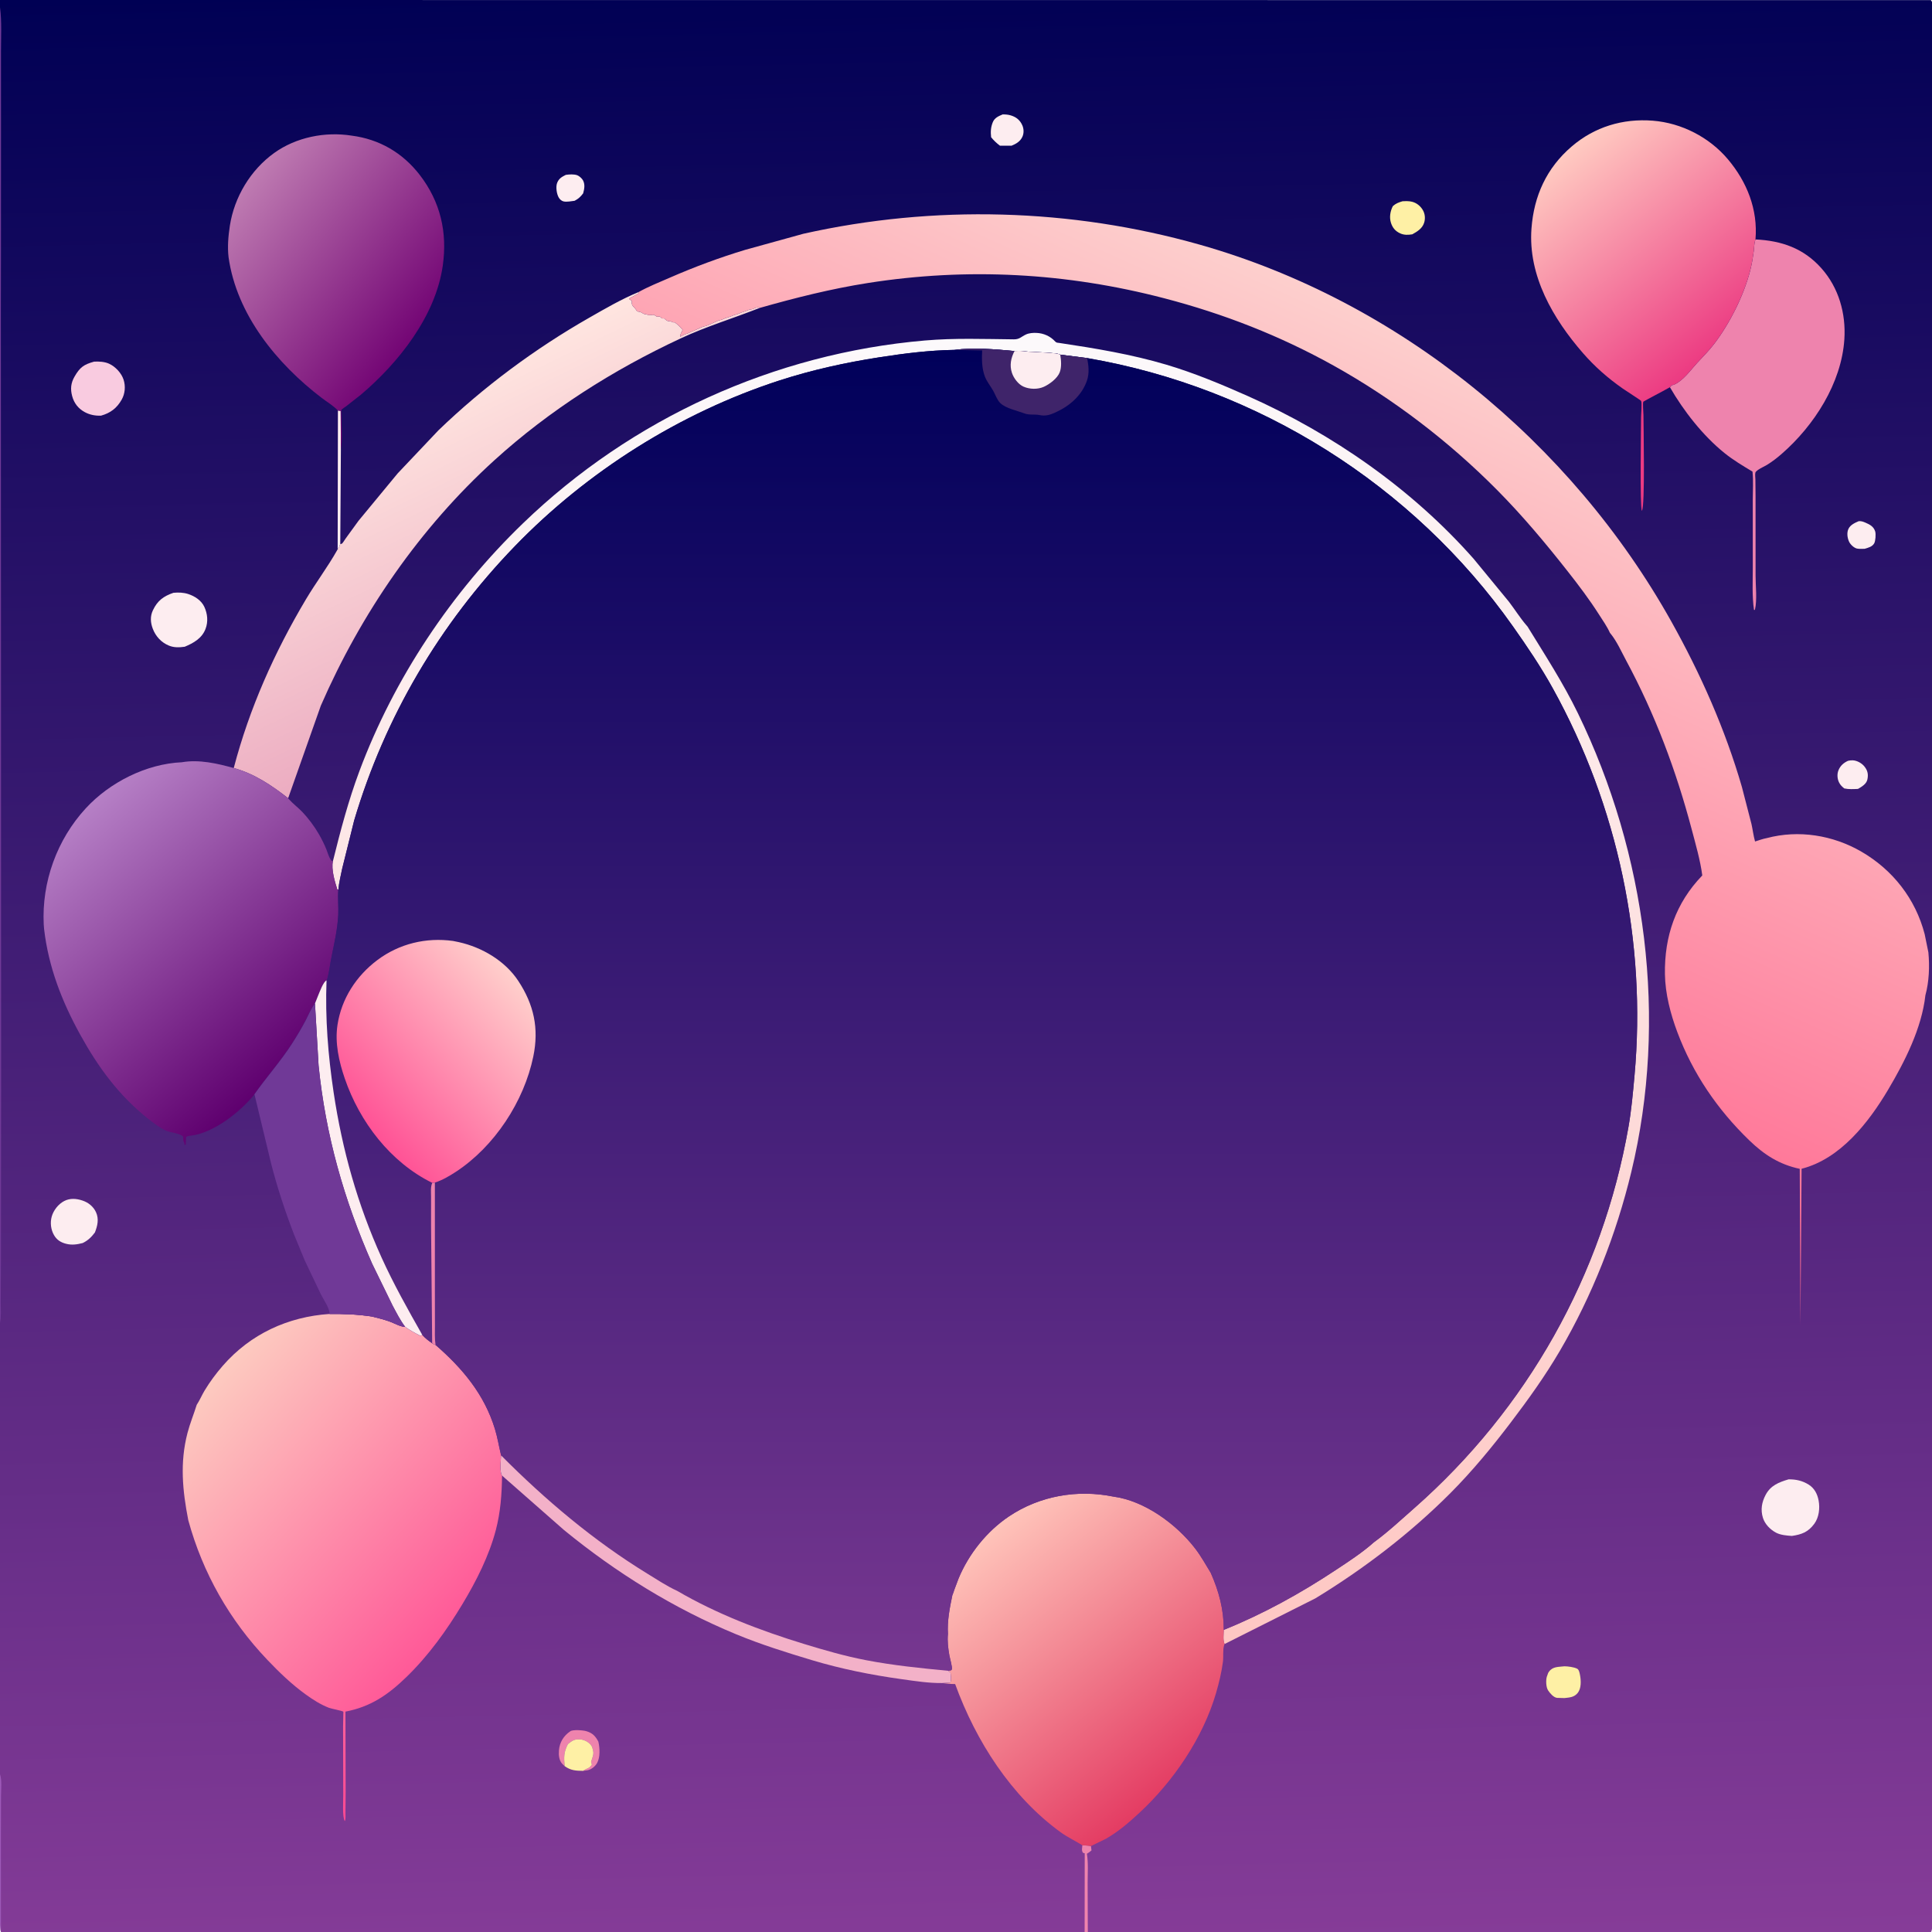 <svg version="1.1" xmlns="http://www.w3.org/2000/svg" style="display: block;" viewBox="0 0 2048 2048" width="1024" height="1024">
<defs>
	<linearGradient id="Gradient1" gradientUnits="userSpaceOnUse" x1="1001.08" y1="-21.95" x2="1046.92" y2="2068.93">
		<stop class="stop0" offset="0" stop-opacity="1" stop-color="rgb(0,0,84)"/>
		<stop class="stop1" offset="1" stop-opacity="1" stop-color="rgb(134,60,152)"/>
	</linearGradient>
	<linearGradient id="Gradient2" gradientUnits="userSpaceOnUse" x1="1069.6" y1="1745.13" x2="1032.89" y2="359.738">
		<stop class="stop0" offset="0" stop-opacity="1" stop-color="rgb(254,199,195)"/>
		<stop class="stop1" offset="1" stop-opacity="1" stop-color="rgb(252,249,251)"/>
	</linearGradient>
	<linearGradient id="Gradient3" gradientUnits="userSpaceOnUse" x1="554.413" y1="720.699" x2="416.852" y2="436.719">
		<stop class="stop0" offset="0" stop-opacity="1" stop-color="rgb(236,172,193)"/>
		<stop class="stop1" offset="1" stop-opacity="1" stop-color="rgb(255,229,224)"/>
	</linearGradient>
	<linearGradient id="Gradient4" gradientUnits="userSpaceOnUse" x1="448.268" y1="363.219" x2="249.294" y2="206.477">
		<stop class="stop0" offset="0" stop-opacity="1" stop-color="rgb(112,0,114)"/>
		<stop class="stop1" offset="1" stop-opacity="1" stop-color="rgb(191,124,178)"/>
	</linearGradient>
	<linearGradient id="Gradient5" gradientUnits="userSpaceOnUse" x1="1828.97" y1="362.44" x2="1662.81" y2="159.526">
		<stop class="stop0" offset="0" stop-opacity="1" stop-color="rgb(236,59,130)"/>
		<stop class="stop1" offset="1" stop-opacity="1" stop-color="rgb(255,202,193)"/>
	</linearGradient>
	<linearGradient id="Gradient6" gradientUnits="userSpaceOnUse" x1="1260.5" y1="1879.2" x2="1051.37" y2="1620.74">
		<stop class="stop0" offset="0" stop-opacity="1" stop-color="rgb(228,60,99)"/>
		<stop class="stop1" offset="1" stop-opacity="1" stop-color="rgb(255,196,186)"/>
	</linearGradient>
	<linearGradient id="Gradient7" gradientUnits="userSpaceOnUse" x1="318.718" y1="1118.28" x2="89.733" y2="855.83">
		<stop class="stop0" offset="0" stop-opacity="1" stop-color="rgb(95,0,111)"/>
		<stop class="stop1" offset="1" stop-opacity="1" stop-color="rgb(182,128,198)"/>
	</linearGradient>
	<linearGradient id="Gradient8" gradientUnits="userSpaceOnUse" x1="511.548" y1="1765.08" x2="200.298" y2="1486.81">
		<stop class="stop0" offset="0" stop-opacity="1" stop-color="rgb(255,73,146)"/>
		<stop class="stop1" offset="1" stop-opacity="1" stop-color="rgb(253,203,192)"/>
	</linearGradient>
	<linearGradient id="Gradient9" gradientUnits="userSpaceOnUse" x1="1187.43" y1="1083.4" x2="1512.23" y2="357.918">
		<stop class="stop0" offset="0" stop-opacity="1" stop-color="rgb(255,101,142)"/>
		<stop class="stop1" offset="1" stop-opacity="1" stop-color="rgb(253,207,205)"/>
	</linearGradient>
	<linearGradient id="Gradient10" gradientUnits="userSpaceOnUse" x1="1040.53" y1="371" x2="1040.47" y2="1770">
		<stop class="stop0" offset="0" stop-opacity="1" stop-color="rgb(0,0,90)"/>
		<stop class="stop1" offset="1" stop-opacity="1" stop-color="rgb(119,55,144)"/>
	</linearGradient>
	<linearGradient id="Gradient11" gradientUnits="userSpaceOnUse" x1="382.053" y1="1184.13" x2="544.562" y2="1036.52">
		<stop class="stop0" offset="0" stop-opacity="1" stop-color="rgb(255,83,150)"/>
		<stop class="stop1" offset="1" stop-opacity="1" stop-color="rgb(255,206,203)"/>
	</linearGradient>
</defs>
<path transform="translate(0,0)" fill="url(#Gradient1)" d="M 0 7.719 L 0 0 L 2046.88 0.125 L 2048 2 L 2048 1423.69 L 2048.05 1896.3 L 2048.05 2011.98 L 2048.05 2037.11 C 2048.05 2040.57 2048.65 2044.91 2047 2048 L 1153.12 2048 L 1149.75 2048 L 1 2048 C -1.971 2042.44 -0.019 1900.07 0 1880.64 L -0 1616.72 L 0 1402.28 L 0 329 L 0 7.719 z"/>
<path transform="translate(0,0)" fill="rgb(157,89,184)" d="M 0 1880.64 C 2.233 1887.43 1.114 1896.48 1.083 1903.7 L 0.973 1943.79 L 1 2048 C -1.971 2042.44 -0.019 1900.07 0 1880.64 z"/>
<path transform="translate(0,0)" fill="rgb(238,131,173)" d="M 1147.34 1956.07 C 1150.39 1956.26 1153.44 1956.36 1156.45 1956.91 L 1157.03 1961.5 C 1155.43 1962.82 1153.96 1964.05 1152.14 1965.07 C 1153.75 1974.96 1152.93 1985.79 1152.94 1995.81 L 1153.12 2048 L 1149.75 2048 L 1149.85 1964.56 L 1147.99 1964.06 C 1146.3 1961.58 1147.15 1959.01 1147.34 1956.07 z"/>
<path transform="translate(0,0)" fill="rgb(253,237,240)" d="M 358.214 435.161 L 361.152 435.549 L 361.357 476.513 L 360.698 576.683 C 359.977 578.905 359.414 580.448 357.934 582.281 L 358.214 435.161 z"/>
<path transform="translate(0,0)" fill="rgb(238,131,173)" d="M 598.517 1872.14 L 595.797 1869.53 C 592.519 1865.73 592.069 1860.16 592.503 1855.37 C 593.272 1846.89 597.39 1840.06 604.559 1835.21 C 607.466 1833.24 618.138 1834.11 621.5 1835.11 C 628.047 1837.05 631.105 1840.24 634.276 1846.16 C 635.834 1852.82 636.377 1862.74 632.941 1868.87 C 630.897 1872.52 626.904 1875.68 622.794 1876.57 L 618.108 1877.18 C 619.171 1876.39 620.126 1875.78 621.362 1875.28 C 624.501 1874.02 625.527 1873.3 627.465 1870.5 L 626.574 1867.74 L 627.778 1863.89 C 628.725 1860.93 629.459 1858.82 628.726 1855.69 L 628.448 1854.63 C 628.08 1853.18 627.735 1851.77 626.891 1850.5 C 624.563 1846.99 619.83 1844.35 615.712 1843.91 C 609.341 1843.23 606.776 1844.91 602.024 1848.79 C 597.531 1857.47 597.729 1862.53 598.517 1872.14 z"/>
<path transform="translate(0,0)" fill="rgb(253,237,240)" d="M 1970.27 552.5 C 1972.82 552.138 1975.18 553.06 1977.5 554.051 C 1982.14 556.029 1986.16 558.206 1987.76 563.281 C 1988.64 566.097 1988.16 573.479 1986.71 576 C 1984.6 579.654 1980.28 580.629 1976.54 581.772 L 1976.03 581.758 C 1973.62 581.78 1970.89 581.991 1968.51 581.5 C 1965.27 580.83 1961.49 577.182 1960.12 574.261 C 1958.26 570.311 1957.49 564.692 1959.44 560.621 C 1961.46 556.394 1966.2 554.228 1970.27 552.5 z"/>
<path transform="translate(0,0)" fill="rgb(253,237,240)" d="M 599.752 185.372 C 603.39 184.813 608.375 184.499 611.883 185.757 C 614.032 186.527 616.961 189.204 618.018 191.21 C 620.345 195.624 619.432 200.465 618.144 205 C 615.355 208.603 613.156 210.76 609.085 212.848 C 605.431 213.252 601.074 214.277 597.463 213.524 C 595.28 213.068 593.348 211.257 592.238 209.307 C 590.072 205.501 588.953 198.089 590.584 193.892 C 592.392 189.242 595.473 187.544 599.752 185.372 z"/>
<path transform="translate(0,0)" fill="rgb(253,237,240)" d="M 1958.95 806.5 C 1960.7 806.122 1962.29 805.869 1964.09 805.969 C 1968.65 806.224 1973.62 809.011 1976.43 812.576 C 1979.83 816.889 1980.65 820.873 1979.5 826.296 C 1978.48 831.109 1973.41 834.039 1969.54 836.279 C 1964.55 836.505 1959.93 836.824 1955 835.769 C 1952.59 833.808 1950.75 832.11 1949.39 829.261 C 1947.54 825.381 1947.24 820.492 1948.87 816.487 C 1950.86 811.639 1954.3 808.644 1958.95 806.5 z"/>
<path transform="translate(0,0)" fill="rgb(254,240,165)" d="M 602.024 1848.79 C 606.776 1844.91 609.341 1843.23 615.712 1843.91 C 619.83 1844.35 624.563 1846.99 626.891 1850.5 C 627.735 1851.77 628.08 1853.18 628.448 1854.63 L 628.726 1855.69 C 629.459 1858.82 628.725 1860.93 627.778 1863.89 L 626.574 1867.74 L 627.465 1870.5 C 625.527 1873.3 624.501 1874.02 621.362 1875.28 C 620.126 1875.78 619.171 1876.39 618.108 1877.18 C 610.418 1877.1 605.008 1876.82 598.517 1872.14 C 597.729 1862.53 597.531 1857.47 602.024 1848.79 z"/>
<path transform="translate(0,0)" fill="rgb(253,237,240)" d="M 1062.9 121.263 C 1065.91 121.282 1068.68 121.452 1071.57 122.345 C 1077.23 124.09 1081.22 127.241 1083.68 132.786 C 1085.35 136.555 1085.52 141.244 1083.77 145 C 1081.48 149.96 1077.2 152.447 1072.32 154.443 L 1060 154.457 C 1056.4 151.705 1053.51 149.008 1050.64 145.5 C 1049.98 139.783 1050.2 134.922 1052.41 129.533 C 1054.34 124.832 1058.51 123.136 1062.9 121.263 z"/>
<path transform="translate(0,0)" fill="rgb(254,240,165)" d="M 1658.36 1766.34 C 1662.17 1766.37 1668.43 1767.16 1671.87 1768.91 C 1673.89 1769.93 1674.51 1773.72 1674.91 1775.82 C 1675.99 1781.58 1676.34 1789.72 1672.45 1794.56 C 1668.67 1799.25 1663.9 1799.39 1658.38 1800.02 L 1650.5 1799.8 C 1646.75 1799.34 1643.05 1794.89 1641.04 1791.88 C 1638.8 1788.54 1638.56 1780.96 1639.75 1777.2 L 1640.38 1775.5 C 1640.97 1773.86 1640.95 1773.46 1642.03 1772 C 1646.16 1766.39 1652.04 1767.13 1658.36 1766.34 z"/>
<path transform="translate(0,0)" fill="rgb(254,240,165)" d="M 1486.72 213.348 C 1490.02 213.184 1493.78 213.03 1496.98 213.893 C 1501.84 215.205 1505.73 218.369 1508.26 222.688 C 1510.64 226.76 1511.07 231.83 1509.58 236.309 C 1507.57 242.34 1502.32 245.485 1497.1 248.382 C 1492.53 249.129 1488.4 249.305 1484.09 247.3 C 1479.21 245.032 1476.22 241.541 1474.53 236.388 C 1472.57 230.436 1473.69 223.917 1476.47 218.5 C 1479.7 215.613 1482.61 214.567 1486.72 213.348 z"/>
<path transform="translate(0,0)" fill="rgb(112,57,151)" d="M 0 7.719 C 2.048 23.13 1.027 39.554 1.042 55.124 L 1.062 137.316 L 1.022 264.648 L 0.91 329 L 1.192 1141.11 L 1.012 1333.49 L 0.777 1380.53 C 0.721 1387.3 1.512 1395.77 0 1402.28 L 0 329 L 0 7.719 z"/>
<path transform="translate(0,0)" fill="rgb(253,237,240)" d="M 87.628 1317.69 C 81.645 1319.21 76.165 1320.03 70.079 1318.47 C 64.377 1317.01 60.176 1314.37 57.207 1309.19 C 53.9 1303.41 53.032 1296.07 54.815 1289.68 C 56.687 1282.99 61.819 1276.38 68.027 1273.16 C 74.254 1269.94 80.885 1270.47 87.34 1272.6 C 93.64 1274.68 98.951 1278.89 101.754 1284.99 C 105.074 1292.21 103.354 1299.48 100.588 1306.49 C 96.904 1311.38 93.199 1315 87.628 1317.69 z"/>
<path transform="translate(0,0)" fill="rgb(249,203,224)" d="M 99.759 383.346 C 104.817 383.046 110.926 383.413 115.592 385.531 C 122.297 388.573 128.731 395.431 131.007 402.5 C 133.236 409.419 132.592 417.258 128.998 423.617 C 123.873 432.686 117.02 437.833 107.156 440.606 C 101.209 440.879 95.268 439.778 90 436.945 C 83.022 433.193 78.512 427.452 76.472 419.809 C 74.482 412.355 75.106 406.039 78.915 399.386 C 84.693 389.295 88.8 386.411 99.759 383.346 z"/>
<path transform="translate(0,0)" fill="rgb(253,237,240)" d="M 183.832 628.397 C 189.111 627.882 194.493 628.051 199.574 629.713 C 206.417 631.952 213.359 636.41 216.516 643.118 C 220.025 650.572 220.839 659.034 217.823 666.797 C 213.945 676.777 205.068 681.689 195.789 685.577 C 190.085 686.359 184.585 686.616 179.14 684.402 C 171.057 681.115 165.047 674.627 161.961 666.5 C 159.489 659.988 159.038 653.397 162.049 647 C 166.899 636.694 173.382 631.975 183.832 628.397 z"/>
<path transform="translate(0,0)" fill="rgb(253,237,240)" d="M 1895.93 1568.17 C 1903.74 1568.08 1910.58 1569.57 1917.3 1573.77 C 1923.4 1577.59 1926.5 1583.73 1927.8 1590.62 C 1929.33 1598.75 1928.23 1608.55 1923.17 1615.37 C 1916.65 1624.15 1909.78 1626.61 1899.5 1628.14 C 1894.03 1627.79 1887.37 1627.25 1882.5 1624.61 C 1876.43 1621.31 1870.89 1615.68 1868.79 1609 C 1866.12 1600.47 1867.53 1592.35 1871.66 1584.6 C 1877.06 1574.5 1885.63 1571.3 1895.93 1568.17 z"/>
<path transform="translate(0,0)" fill="rgb(238,131,173)" d="M 1860.88 253.797 C 1888.62 255.176 1911.87 263.146 1930.78 284.388 C 1949.17 305.044 1956.86 332.323 1955.1 359.6 C 1952.1 406.146 1923 451.296 1888.45 481.314 C 1883.61 485.52 1878.48 489.483 1873 492.828 C 1870.35 494.445 1861.54 498.301 1860.78 501.025 C 1860.26 502.879 1860.77 506.286 1860.79 508.248 L 1860.96 526.091 L 1861 610.267 C 1860.98 621.211 1862.8 635.974 1860.28 646.5 L 1859.29 646.5 C 1857.14 631.806 1858.04 616.241 1858.03 601.418 L 1858.01 529.999 C 1858.01 520.167 1858.76 509.679 1857.72 499.92 C 1847.48 493.787 1837.22 487.661 1827.91 480.152 C 1805.12 461.758 1784.78 435.71 1770.19 410.482 L 1772.1 408.298 C 1773.28 408.149 1773.68 408.168 1774.9 407.611 C 1784.43 403.276 1792.06 392.34 1799.02 384.765 C 1804.97 378.283 1811.37 371.959 1816.73 364.97 C 1833.72 342.786 1848.69 312.983 1855.5 285.834 C 1857.13 279.328 1858.21 272.633 1859.08 265.987 C 1859.55 262.449 1859.43 258.674 1860.43 255.242 L 1860.88 253.797 z"/>
<path transform="translate(0,0)" fill="url(#Gradient2)" d="M 352.901 912.927 C 360.856 880.743 369.345 848.606 380.958 817.5 C 417.814 718.783 478.724 627.755 554.406 554.723 C 669.697 443.469 820.816 374.668 980.464 360.931 C 1012.05 358.213 1043.14 359.399 1074.73 359.717 C 1080.73 359.778 1082.42 356.996 1087.5 354.591 C 1090.82 353.018 1095.13 352.739 1098.75 352.897 C 1106.46 353.234 1113.45 356.435 1118.63 362.083 C 1119.93 363.506 1121.21 363.279 1123.04 363.552 C 1161.21 369.279 1199.27 375.561 1236.37 386.576 C 1265.8 395.313 1294.93 407.458 1322.96 419.931 C 1412.76 459.899 1496.8 518.428 1562.06 592.291 L 1599.47 637.784 C 1605.72 645.955 1611.39 655.076 1618.07 662.826 L 1619.25 664.181 C 1637.94 694.633 1657.05 723.956 1672.7 756.184 C 1745.06 905.166 1768.27 1080.57 1729.24 1242.35 C 1713.35 1308.21 1687.8 1373.49 1653.5 1431.98 C 1637.76 1458.83 1620.01 1483.51 1601.21 1508.25 C 1581.66 1533.98 1560.51 1559.64 1537.69 1582.55 C 1495.13 1625.28 1445.71 1663.07 1394.25 1694.38 L 1298.12 1742.72 C 1296.18 1738.88 1297.14 1732.04 1297.26 1727.73 C 1339.01 1710.96 1378.71 1688.96 1416.16 1664.15 C 1429.77 1655.14 1444.15 1645.8 1456.36 1634.91 C 1471.37 1623.93 1485.23 1610.96 1499.19 1598.68 C 1618.88 1493.32 1698.7 1351.63 1726.28 1194.41 C 1729.39 1176.64 1730.98 1158.53 1732.62 1140.56 C 1745.54 998.737 1715.02 854.22 1645.95 729.544 C 1633.33 706.755 1618.75 685.193 1603.73 663.929 C 1497.75 513.789 1333.47 410.668 1152.45 379.573 L 1123.9 375.949 C 1120.56 374.364 1116.31 374.421 1112.69 374.081 C 1103.21 373.192 1093.35 373.403 1083.99 372.179 C 1080.99 371.785 1078.45 371.883 1075.43 372.114 C 1054.76 370.205 1032.29 368.213 1011.68 370.887 C 984.822 371.324 958.517 374.652 932 378.775 C 896.134 384.351 860.608 392.157 826.054 403.375 C 720.986 437.484 622.482 499.675 545.755 579.013 C 466.191 661.284 408.017 759.907 375.447 869.651 L 362.755 920.677 C 361.31 927.908 359.307 935.597 358.697 942.918 L 357.59 942.931 C 354.883 934.574 350.989 921.453 352.901 912.927 z"/>
<path transform="translate(0,0)" fill="url(#Gradient3)" d="M 676.742 309.69 L 676.954 311.006 L 668.516 315.565 C 667.308 316.222 667.753 315.91 666.804 316.868 L 669.811 319.07 C 669.726 321.833 669.427 322.697 671.266 324.906 L 672.249 325.87 C 673.583 327.205 674.383 328.514 675.384 330.106 L 677.275 330.406 C 679.262 330.744 680.062 331.3 681.752 332.334 C 683.332 333.3 684.377 332.958 685.953 333.431 L 687.748 334.192 L 689 333.925 C 690.713 333.6 689.955 333.626 691.834 334.2 L 693.007 333.499 C 693.859 334.019 695.788 335.563 696.659 335.727 C 696.911 335.774 698.842 335.432 699 335.492 C 701.768 336.542 700.313 337.971 704 337.492 L 705.526 338.799 C 706.999 340.029 707.708 340.44 709.654 340.58 C 711.647 340.722 710.759 340.5 712.273 341.215 C 713.859 341.964 713.038 341.697 715.25 341.718 C 718.551 344.044 720.985 346.618 723.662 349.628 C 722.544 351.992 720.967 354.359 721 357 L 722.453 356.203 C 724.26 355.23 725.987 354.265 727.984 353.766 C 729.485 353.391 730.611 352.645 732 352 L 734.5 351 L 743.005 347.25 C 744.174 346.677 745.078 346.312 746.346 346.031 C 750.976 345.005 756.537 341.879 761 340 C 762.15 339.516 762.903 339.421 764.115 339.141 C 765.992 338.706 767.265 337.858 769.005 337.25 C 771.619 336.337 773.977 335.806 776.609 334.609 C 777.841 334.049 778.725 333.829 780 333.5 C 782.177 332.938 783.946 331.969 786.005 331.25 C 788.464 330.391 790.534 329.834 793.003 328.734 C 794.568 328.037 794.074 328.313 795.937 328.047 C 799.67 327.514 801.002 325.196 805.109 326.024 L 805.169 326.46 C 777.2 337.485 748.813 345.999 721.41 358.78 C 650.03 392.071 582.471 434.849 524.06 487.895 C 444.976 559.717 382.675 650.335 340.101 748 L 305.436 846.143 C 287.892 832.452 269.52 820.068 247.783 814.145 C 264.41 750.762 290.828 691.619 324.244 635.412 C 334.709 617.81 347.288 601.162 357.315 583.398 L 357.934 582.281 C 359.414 580.448 359.977 578.905 360.698 576.683 C 361.252 576.579 361.869 576.645 362.362 576.37 C 363.273 575.863 365.578 571.96 366.392 570.84 L 380.038 552.072 L 421.557 501.797 L 464.729 456.188 C 512.691 409.961 567.034 369.663 624.85 336.67 C 641.646 327.085 658.83 317.049 676.742 309.69 z"/>
<path transform="translate(0,0)" fill="url(#Gradient4)" d="M 242.281 272.633 C 241.001 261.699 241.991 250.205 243.655 239.355 C 248.32 208.941 265.601 180.119 290.651 162.146 C 313.958 145.422 344.703 139.339 372.786 143.78 C 402.126 147.563 426.82 161.938 444.99 185.483 C 466.851 213.81 474.415 246.323 469.341 281.75 C 461.69 335.17 422.579 384.568 382.392 418.538 L 366.824 430.736 C 366.195 431.212 362.248 433.79 362.025 434.345 C 361.426 435.837 361.986 441.018 361.975 442.823 C 361.91 453.497 363.129 466.068 361.357 476.513 L 361.152 435.549 L 358.214 435.161 C 353.385 430.045 346.622 426.076 341.036 421.817 C 293.399 385.49 250.818 333.391 242.281 272.633 z"/>
<path transform="translate(0,0)" fill="url(#Gradient5)" d="M 1770.19 410.482 C 1766.89 412.469 1742.21 425.44 1742.01 425.787 C 1741.17 427.227 1742.12 437.381 1742.13 439.994 C 1742.16 452.924 1743.97 536.33 1740.5 541.49 C 1738.19 538.037 1739.59 453.38 1739.61 441.958 C 1739.62 439.101 1740.72 427.053 1739.64 425.015 C 1739.41 424.573 1736.02 422.361 1735.5 422.011 L 1720.22 411.917 C 1704.45 400.873 1690.71 388.877 1678.06 374.359 C 1646.38 337.997 1619.71 292.35 1623.42 242.344 C 1625.99 207.658 1639.41 178.07 1666.12 155.213 C 1690.38 134.44 1720.29 125.447 1752 127.931 C 1782.5 130.32 1811.94 145.472 1831.65 168.834 C 1851.84 192.757 1863.6 222.182 1860.88 253.797 L 1860.43 255.242 C 1859.43 258.674 1859.55 262.449 1859.08 265.987 C 1858.21 272.633 1857.13 279.328 1855.5 285.834 C 1848.69 312.983 1833.72 342.786 1816.73 364.97 C 1811.37 371.959 1804.97 378.283 1799.02 384.765 C 1792.06 392.34 1784.43 403.276 1774.9 407.611 C 1773.68 408.168 1773.28 408.149 1772.1 408.298 L 1770.19 410.482 z"/>
<path transform="translate(0,0)" fill="url(#Gradient6)" d="M 1009.57 1690.86 C 1009.8 1690.83 1011.42 1685.83 1011.67 1685.12 L 1016.03 1673.5 C 1026.8 1647.4 1045.96 1623.31 1069.41 1607.54 C 1101.94 1585.66 1141.91 1578.68 1180.18 1586.45 C 1213.29 1590.81 1247.19 1615.74 1267.02 1641.61 C 1273.4 1649.92 1277.95 1658.43 1283.42 1667.25 C 1292.11 1686.85 1297.28 1706.16 1297.26 1727.73 C 1297.14 1732.04 1296.18 1738.88 1298.12 1742.72 L 1297.69 1743.74 C 1296 1748.98 1297.1 1755.89 1296.37 1761.46 C 1294.9 1772.76 1292.25 1783.74 1289.07 1794.67 C 1275.15 1842.45 1243.66 1888.56 1207.36 1922.1 C 1196.46 1932.18 1185.36 1941.69 1172.44 1949.12 L 1156.45 1956.91 C 1153.44 1956.36 1150.39 1956.26 1147.34 1956.07 C 1139.68 1951.24 1131.66 1947.62 1124.25 1942.22 C 1071.7 1903.97 1034.44 1845.52 1012.49 1785.16 C 1007.72 1785.16 1003.26 1784.75 998.55 1784.09 L 1007.48 1783.5 C 1008.42 1780.25 1007.81 1776.42 1007.6 1773.05 L 1005.09 1771.12 L 1007.92 1770.72 C 1008.3 1770.31 1008.91 1770.03 1009.08 1769.5 C 1009.69 1767.58 1006.83 1757.4 1006.39 1754.9 C 1005.11 1747.56 1004.06 1739.51 1004.87 1732.07 C 1003.97 1718.4 1006.79 1704.17 1009.57 1690.86 z"/>
<path transform="translate(0,0)" fill="url(#Gradient7)" d="M 192.829 808.014 C 211.09 804.855 230.245 809.27 247.783 814.145 C 269.52 820.068 287.892 832.452 305.436 846.143 L 306.18 847.062 C 310.275 851.77 315.526 855.628 319.891 860.129 C 326.82 867.273 333.305 875.993 338.24 884.609 C 341.136 889.666 343.842 895.107 346.026 900.5 C 347.446 904.004 348.393 908.069 350.517 911.203 C 351.639 912.857 350.995 912.324 352.901 912.927 C 350.989 921.453 354.883 934.574 357.59 942.931 L 358.697 942.918 L 358.606 943.894 C 357.9 952.535 359.009 961.222 358.563 969.9 C 357.749 985.709 354.223 1000.09 351.192 1015.52 C 349.68 1023.21 348.844 1031.52 346.5 1038.99 L 346.14 1039.25 C 342.766 1040.6 338.946 1051.27 337.414 1054.83 L 333.896 1063.69 C 329.789 1069.03 327.256 1075.48 324.159 1081.44 C 319.675 1090.06 314.705 1098.37 309.443 1106.54 C 297.27 1125.43 282.531 1141.77 269.736 1160.02 L 269.147 1160.79 C 254.409 1178.81 226.278 1201.14 202.175 1203.87 C 200.276 1204.09 199.005 1204.22 197.29 1205.15 L 196.835 1213.5 L 195.51 1213.5 L 195.51 1211.5 C 193.848 1209.84 194.297 1207.31 194.142 1205 C 191.484 1201.4 180.568 1200.67 175.844 1198.48 C 169.121 1195.35 162.96 1190.61 157.16 1186.02 C 126.1 1161.45 104.033 1131.26 85.093 1096.91 C 65.589 1061.55 51.423 1025.15 46.735 984.801 L 46.366 980 C 44.13 935.046 60.317 890.14 90.857 856.92 C 116.226 829.324 155.052 809.69 192.829 808.014 z"/>
<path transform="translate(0,0)" fill="url(#Gradient8)" d="M 349.36 1392.85 C 364.766 1392.7 378.831 1393.26 394.093 1395.51 C 400.508 1397.06 406.841 1398.65 413.062 1400.87 C 417.974 1402.62 424.496 1406.5 429.547 1406.53 C 434.647 1410.18 439.89 1413.02 445.48 1415.85 L 447.688 1415.14 C 450.863 1418.72 454.214 1421.23 458.113 1423.92 C 458.984 1424.38 460.755 1425.52 461.692 1425.68 C 490.252 1450.51 513.332 1477.92 524.622 1514.75 C 527.457 1524 528.909 1533.44 531.2 1542.81 C 530.923 1548.14 529.469 1559.97 532.192 1564.18 C 531.956 1583.8 530.615 1602.75 525.626 1621.83 C 518.449 1649.27 504.85 1676.07 490.297 1700.25 C 473.404 1728.32 454.333 1754.91 430.774 1777.77 C 411.365 1796.61 392.877 1809.28 366.179 1814.39 L 366.399 1899.34 L 366.187 1922.16 C 366.147 1924.72 366.643 1928.24 365.5 1930.49 C 362.704 1926.28 363.918 1908.67 363.853 1902.99 L 363.675 1829.93 C 363.725 1826.64 364.002 1814.52 363.997 1814.51 C 362.902 1813.46 351.363 1811.37 348.737 1810.36 C 339.768 1806.9 331.6 1801.66 323.851 1796.04 C 309.064 1785.31 296.055 1772.78 283.478 1759.58 C 243.328 1717.46 214.982 1667.62 199.591 1611.52 C 193.468 1580.06 190.549 1550.57 198.724 1519.09 C 201.391 1508.82 205.399 1499.24 208.534 1489.16 C 211.666 1484.48 213.927 1478.95 216.867 1474.08 C 222.562 1464.65 228.93 1456.07 236.154 1447.77 C 265.444 1414.11 305.244 1395.78 349.36 1392.85 z"/>
<path transform="translate(0,0)" fill="url(#Gradient9)" d="M 676.742 309.69 C 687.319 303.786 698.931 299.191 710.046 294.343 C 736.244 282.916 762.639 273.101 790 264.828 L 851.688 247.778 C 989.937 216.857 1135.26 220.705 1271.56 259.293 C 1482.38 318.975 1665.16 468.282 1771.86 659.152 C 1802.78 714.481 1828.85 773.277 1846.49 834.228 L 1856.63 873.469 C 1858 879.652 1858.71 885.906 1860.43 892.012 C 1864.52 890.745 1868.69 889.198 1872.89 888.413 C 1906.67 879.416 1943.01 885.32 1973.09 902.75 C 2006.48 922.104 2030.49 952.842 2040.22 990.217 L 2044.16 1009.55 C 2045.56 1024.4 2044.94 1040.64 2040.99 1055.08 C 2037.1 1089.99 2019.2 1125.27 2001.52 1155.07 C 1980.78 1190.03 1950.78 1228.5 1909.77 1238.93 L 1908.52 1405 L 1907.8 1239.01 C 1886.22 1234.42 1870.17 1224.15 1854.36 1208.87 C 1820.59 1176.24 1794.51 1138.08 1777.97 1093.92 C 1770.76 1074.67 1765.24 1053.43 1764.9 1032.79 C 1764.25 992.449 1776.32 957.234 1804.49 928.027 C 1802.39 911.905 1797.45 894.957 1793.29 879.207 C 1776.77 816.726 1754.43 757.143 1723.78 700.156 C 1718.91 691.085 1713.97 679.981 1707.55 672.016 L 1706.61 670.878 C 1703.58 664.104 1698.94 657.574 1694.95 651.316 C 1684.76 635.351 1673.45 620.404 1661.75 605.534 C 1638.24 575.64 1613.98 546.679 1587.19 519.622 C 1536.28 468.201 1477.05 422.826 1413.77 387.608 C 1356.72 355.853 1297.31 332.663 1234.15 316.178 C 1130.7 289.182 1025.71 283.376 920 300.001 C 880.975 306.139 843.128 315.676 805.169 326.46 L 805.109 326.024 C 801.002 325.196 799.67 327.514 795.937 328.047 C 794.074 328.313 794.568 328.037 793.003 328.734 C 790.534 329.834 788.464 330.391 786.005 331.25 C 783.946 331.969 782.177 332.938 780 333.5 C 778.725 333.829 777.841 334.049 776.609 334.609 C 773.977 335.806 771.619 336.337 769.005 337.25 C 767.265 337.858 765.992 338.706 764.115 339.141 C 762.903 339.421 762.15 339.516 761 340 C 756.537 341.879 750.976 345.005 746.346 346.031 C 745.078 346.312 744.174 346.677 743.005 347.25 L 734.5 351 L 732 352 C 730.611 352.645 729.485 353.391 727.984 353.766 C 725.987 354.265 724.26 355.23 722.453 356.203 L 721 357 C 720.967 354.359 722.544 351.992 723.662 349.628 C 720.985 346.618 718.551 344.044 715.25 341.718 C 713.038 341.697 713.859 341.964 712.273 341.215 C 710.759 340.5 711.647 340.722 709.654 340.58 C 707.708 340.44 706.999 340.029 705.526 338.799 L 704 337.492 C 700.313 337.971 701.768 336.542 699 335.492 C 698.842 335.432 696.911 335.774 696.659 335.727 C 695.788 335.563 693.859 334.019 693.007 333.499 L 691.834 334.2 C 689.955 333.626 690.713 333.6 689 333.925 L 687.748 334.192 L 685.953 333.431 C 684.377 332.958 683.332 333.3 681.752 332.334 C 680.062 331.3 679.262 330.744 677.275 330.406 L 675.384 330.106 C 674.383 328.514 673.583 327.205 672.249 325.87 L 671.266 324.906 C 669.427 322.697 669.726 321.833 669.811 319.07 L 666.804 316.868 C 667.753 315.91 667.308 316.222 668.516 315.565 L 676.954 311.006 L 676.742 309.69 z"/>
<path transform="translate(0,0)" fill="url(#Gradient10)" d="M 1011.68 370.887 C 1032.29 368.213 1054.76 370.205 1075.43 372.114 C 1078.45 371.883 1080.99 371.785 1083.99 372.179 C 1093.35 373.403 1103.21 373.192 1112.69 374.081 C 1116.31 374.421 1120.56 374.364 1123.9 375.949 L 1152.45 379.573 C 1333.47 410.668 1497.75 513.789 1603.73 663.929 C 1618.75 685.193 1633.33 706.755 1645.95 729.544 C 1715.02 854.22 1745.54 998.737 1732.62 1140.56 C 1730.98 1158.53 1729.39 1176.64 1726.28 1194.41 C 1698.7 1351.63 1618.88 1493.32 1499.19 1598.68 C 1485.23 1610.96 1471.37 1623.93 1456.36 1634.91 C 1444.15 1645.8 1429.77 1655.14 1416.16 1664.15 C 1378.71 1688.96 1339.01 1710.96 1297.26 1727.73 C 1297.28 1706.16 1292.11 1686.85 1283.42 1667.25 C 1277.95 1658.43 1273.4 1649.92 1267.02 1641.61 C 1247.19 1615.74 1213.29 1590.81 1180.18 1586.45 C 1141.91 1578.68 1101.94 1585.66 1069.41 1607.54 C 1045.96 1623.31 1026.8 1647.4 1016.03 1673.5 L 1011.67 1685.12 C 1011.42 1685.83 1009.8 1690.83 1009.57 1690.86 C 1006.79 1704.17 1003.97 1718.4 1004.87 1732.07 C 1004.06 1739.51 1005.11 1747.56 1006.39 1754.9 C 1006.83 1757.4 1009.69 1767.58 1009.08 1769.5 C 1008.91 1770.03 1008.3 1770.31 1007.92 1770.72 L 1005.09 1771.12 L 1007.6 1773.05 C 1007.81 1776.42 1008.42 1780.25 1007.48 1783.5 L 998.55 1784.09 C 984.538 1784.26 969.858 1781.96 956 1780.03 C 923.817 1775.55 891.95 1769.2 860.809 1759.86 C 833.633 1751.7 806.719 1743.27 780.466 1732.44 C 714.316 1705.14 653.2 1667.18 597.9 1621.92 L 532.192 1564.18 C 529.469 1559.97 530.923 1548.14 531.2 1542.81 C 528.909 1533.44 527.457 1524 524.622 1514.75 C 513.332 1477.92 490.252 1450.51 461.692 1425.68 C 460.755 1425.52 458.984 1424.38 458.113 1423.92 C 454.214 1421.23 450.863 1418.72 447.688 1415.14 L 445.48 1415.85 C 439.89 1413.02 434.647 1410.18 429.547 1406.53 C 424.496 1406.5 417.974 1402.62 413.062 1400.87 C 406.841 1398.65 400.508 1397.06 394.093 1395.51 C 378.831 1393.26 364.766 1392.7 349.36 1392.85 C 349.466 1386.64 343.055 1377.91 340.173 1372.09 L 323.088 1336.23 L 311.631 1308.5 C 302.232 1284.06 293.798 1258.58 287.335 1233.21 L 269.736 1160.02 C 282.531 1141.77 297.27 1125.43 309.443 1106.54 C 314.705 1098.37 319.675 1090.06 324.159 1081.44 C 327.256 1075.48 329.789 1069.03 333.896 1063.69 L 337.414 1054.83 C 338.946 1051.27 342.766 1040.6 346.14 1039.25 L 346.5 1038.99 C 348.844 1031.52 349.68 1023.21 351.192 1015.52 C 354.223 1000.09 357.749 985.709 358.563 969.9 C 359.009 961.222 357.9 952.535 358.606 943.894 L 358.697 942.918 C 359.307 935.597 361.31 927.908 362.755 920.677 L 375.447 869.651 C 408.017 759.907 466.191 661.284 545.755 579.013 C 622.482 499.675 720.986 437.484 826.054 403.375 C 860.608 392.157 896.134 384.351 932 378.775 C 958.517 374.652 984.822 371.324 1011.68 370.887 z"/>
<path transform="translate(0,0)" fill="rgb(238,131,173)" d="M 458.217 1253.89 L 460.99 1253.57 L 460.999 1370.23 L 461.049 1405.07 C 461.065 1411.89 460.671 1418.93 461.692 1425.68 C 460.755 1425.52 458.984 1424.38 458.113 1423.92 L 456.928 1298.7 L 456.945 1268.76 C 456.957 1263.95 456.2 1258.31 458.217 1253.89 z"/>
<path transform="translate(0,0)" fill="rgb(253,237,240)" d="M 333.896 1063.69 L 337.414 1054.83 C 338.946 1051.27 342.766 1040.6 346.14 1039.25 C 344.617 1079.22 347.762 1118.68 353.678 1158.15 C 362.779 1218.86 379.032 1276.83 404.375 1332.84 C 417.072 1360.91 432.475 1388.34 447.688 1415.14 L 445.48 1415.85 C 439.89 1413.02 434.647 1410.18 429.547 1406.53 C 424.347 1399.77 420.362 1391.72 416.308 1384.22 L 394.5 1339.58 C 364.683 1272.12 345.037 1202.79 337.705 1129.32 L 333.896 1063.69 z"/>
<path transform="translate(0,0)" fill="rgb(63,36,106)" d="M 1011.68 370.887 C 1032.29 368.213 1054.76 370.205 1075.43 372.114 C 1078.45 371.883 1080.99 371.785 1083.99 372.179 C 1093.35 373.403 1103.21 373.192 1112.69 374.081 C 1116.31 374.421 1120.56 374.364 1123.9 375.949 L 1152.45 379.573 C 1153.91 387.751 1154.96 395.322 1152.21 403.439 C 1146.87 419.181 1133.8 430.421 1119.03 437.086 L 1117.5 437.764 C 1112.43 440.054 1107.68 441.157 1102.11 440.007 C 1096.76 438.901 1091.02 440.209 1085.93 438.248 C 1078.2 435.274 1065.73 432.885 1060.03 426.937 C 1056.8 423.566 1055.04 418.107 1052.72 414.06 C 1049.96 409.244 1046.13 404.539 1044.1 399.369 C 1040.7 390.682 1040.66 380.631 1041.11 371.457 L 1011.68 370.887 z"/>
<path transform="translate(0,0)" fill="rgb(253,237,240)" d="M 1075.43 372.114 C 1078.45 371.883 1080.99 371.785 1083.99 372.179 C 1093.35 373.403 1103.21 373.192 1112.69 374.081 C 1116.31 374.421 1120.56 374.364 1123.9 375.949 C 1124.88 381.74 1125.49 389.095 1123.34 394.684 C 1120.89 401.073 1112.55 407.31 1106.5 410.033 C 1100.02 412.951 1091.33 412.733 1084.87 409.807 C 1079.33 407.3 1074.59 400.913 1072.7 395.273 C 1070.01 387.244 1071.63 379.467 1075.43 372.114 z"/>
<path transform="translate(0,0)" fill="rgb(243,177,200)" d="M 532.192 1564.18 C 529.469 1559.97 530.923 1548.14 531.2 1542.81 C 578.152 1590.02 629.157 1633.13 686.002 1668.01 C 696.406 1674.39 706.876 1681.38 717.987 1686.46 C 759.738 1710.83 806.178 1728.56 852.254 1742.64 C 873.964 1749.27 895.442 1755.5 917.766 1759.81 C 946.845 1765.42 975.674 1768.29 1005.09 1771.12 L 1007.6 1773.05 C 1007.81 1776.42 1008.42 1780.25 1007.48 1783.5 L 998.55 1784.09 C 984.538 1784.26 969.858 1781.96 956 1780.03 C 923.817 1775.55 891.95 1769.2 860.809 1759.86 C 833.633 1751.7 806.719 1743.27 780.466 1732.44 C 714.316 1705.14 653.2 1667.18 597.9 1621.92 L 532.192 1564.18 z"/>
<path transform="translate(0,0)" fill="rgb(112,57,151)" d="M 269.736 1160.02 C 282.531 1141.77 297.27 1125.43 309.443 1106.54 C 314.705 1098.37 319.675 1090.06 324.159 1081.44 C 327.256 1075.48 329.789 1069.03 333.896 1063.69 L 337.705 1129.32 C 345.037 1202.79 364.683 1272.12 394.5 1339.58 L 416.308 1384.22 C 420.362 1391.72 424.347 1399.77 429.547 1406.53 C 424.496 1406.5 417.974 1402.62 413.062 1400.87 C 406.841 1398.65 400.508 1397.06 394.093 1395.51 C 378.831 1393.26 364.766 1392.7 349.36 1392.85 C 349.466 1386.64 343.055 1377.91 340.173 1372.09 L 323.088 1336.23 L 311.631 1308.5 C 302.232 1284.06 293.798 1258.58 287.335 1233.21 L 269.736 1160.02 z"/>
<path transform="translate(0,0)" fill="url(#Gradient11)" d="M 458.217 1253.89 C 413.876 1232.11 381.18 1189.22 365.439 1143.15 C 359.28 1125.13 354.861 1105.55 357.748 1086.5 C 361.961 1058.68 377.669 1034.46 400.075 1017.67 C 423.175 1000.35 451.703 993.48 480.274 997.455 L 486.5 998.734 C 510.935 1004.2 535.276 1018.43 549.33 1039.7 C 566.006 1064.94 571.454 1090.2 565.334 1119.87 C 555.481 1167.62 524.082 1215.45 483.214 1242.18 C 476.339 1246.67 468.853 1251.09 460.99 1253.57 L 458.217 1253.89 z"/>
</svg>
